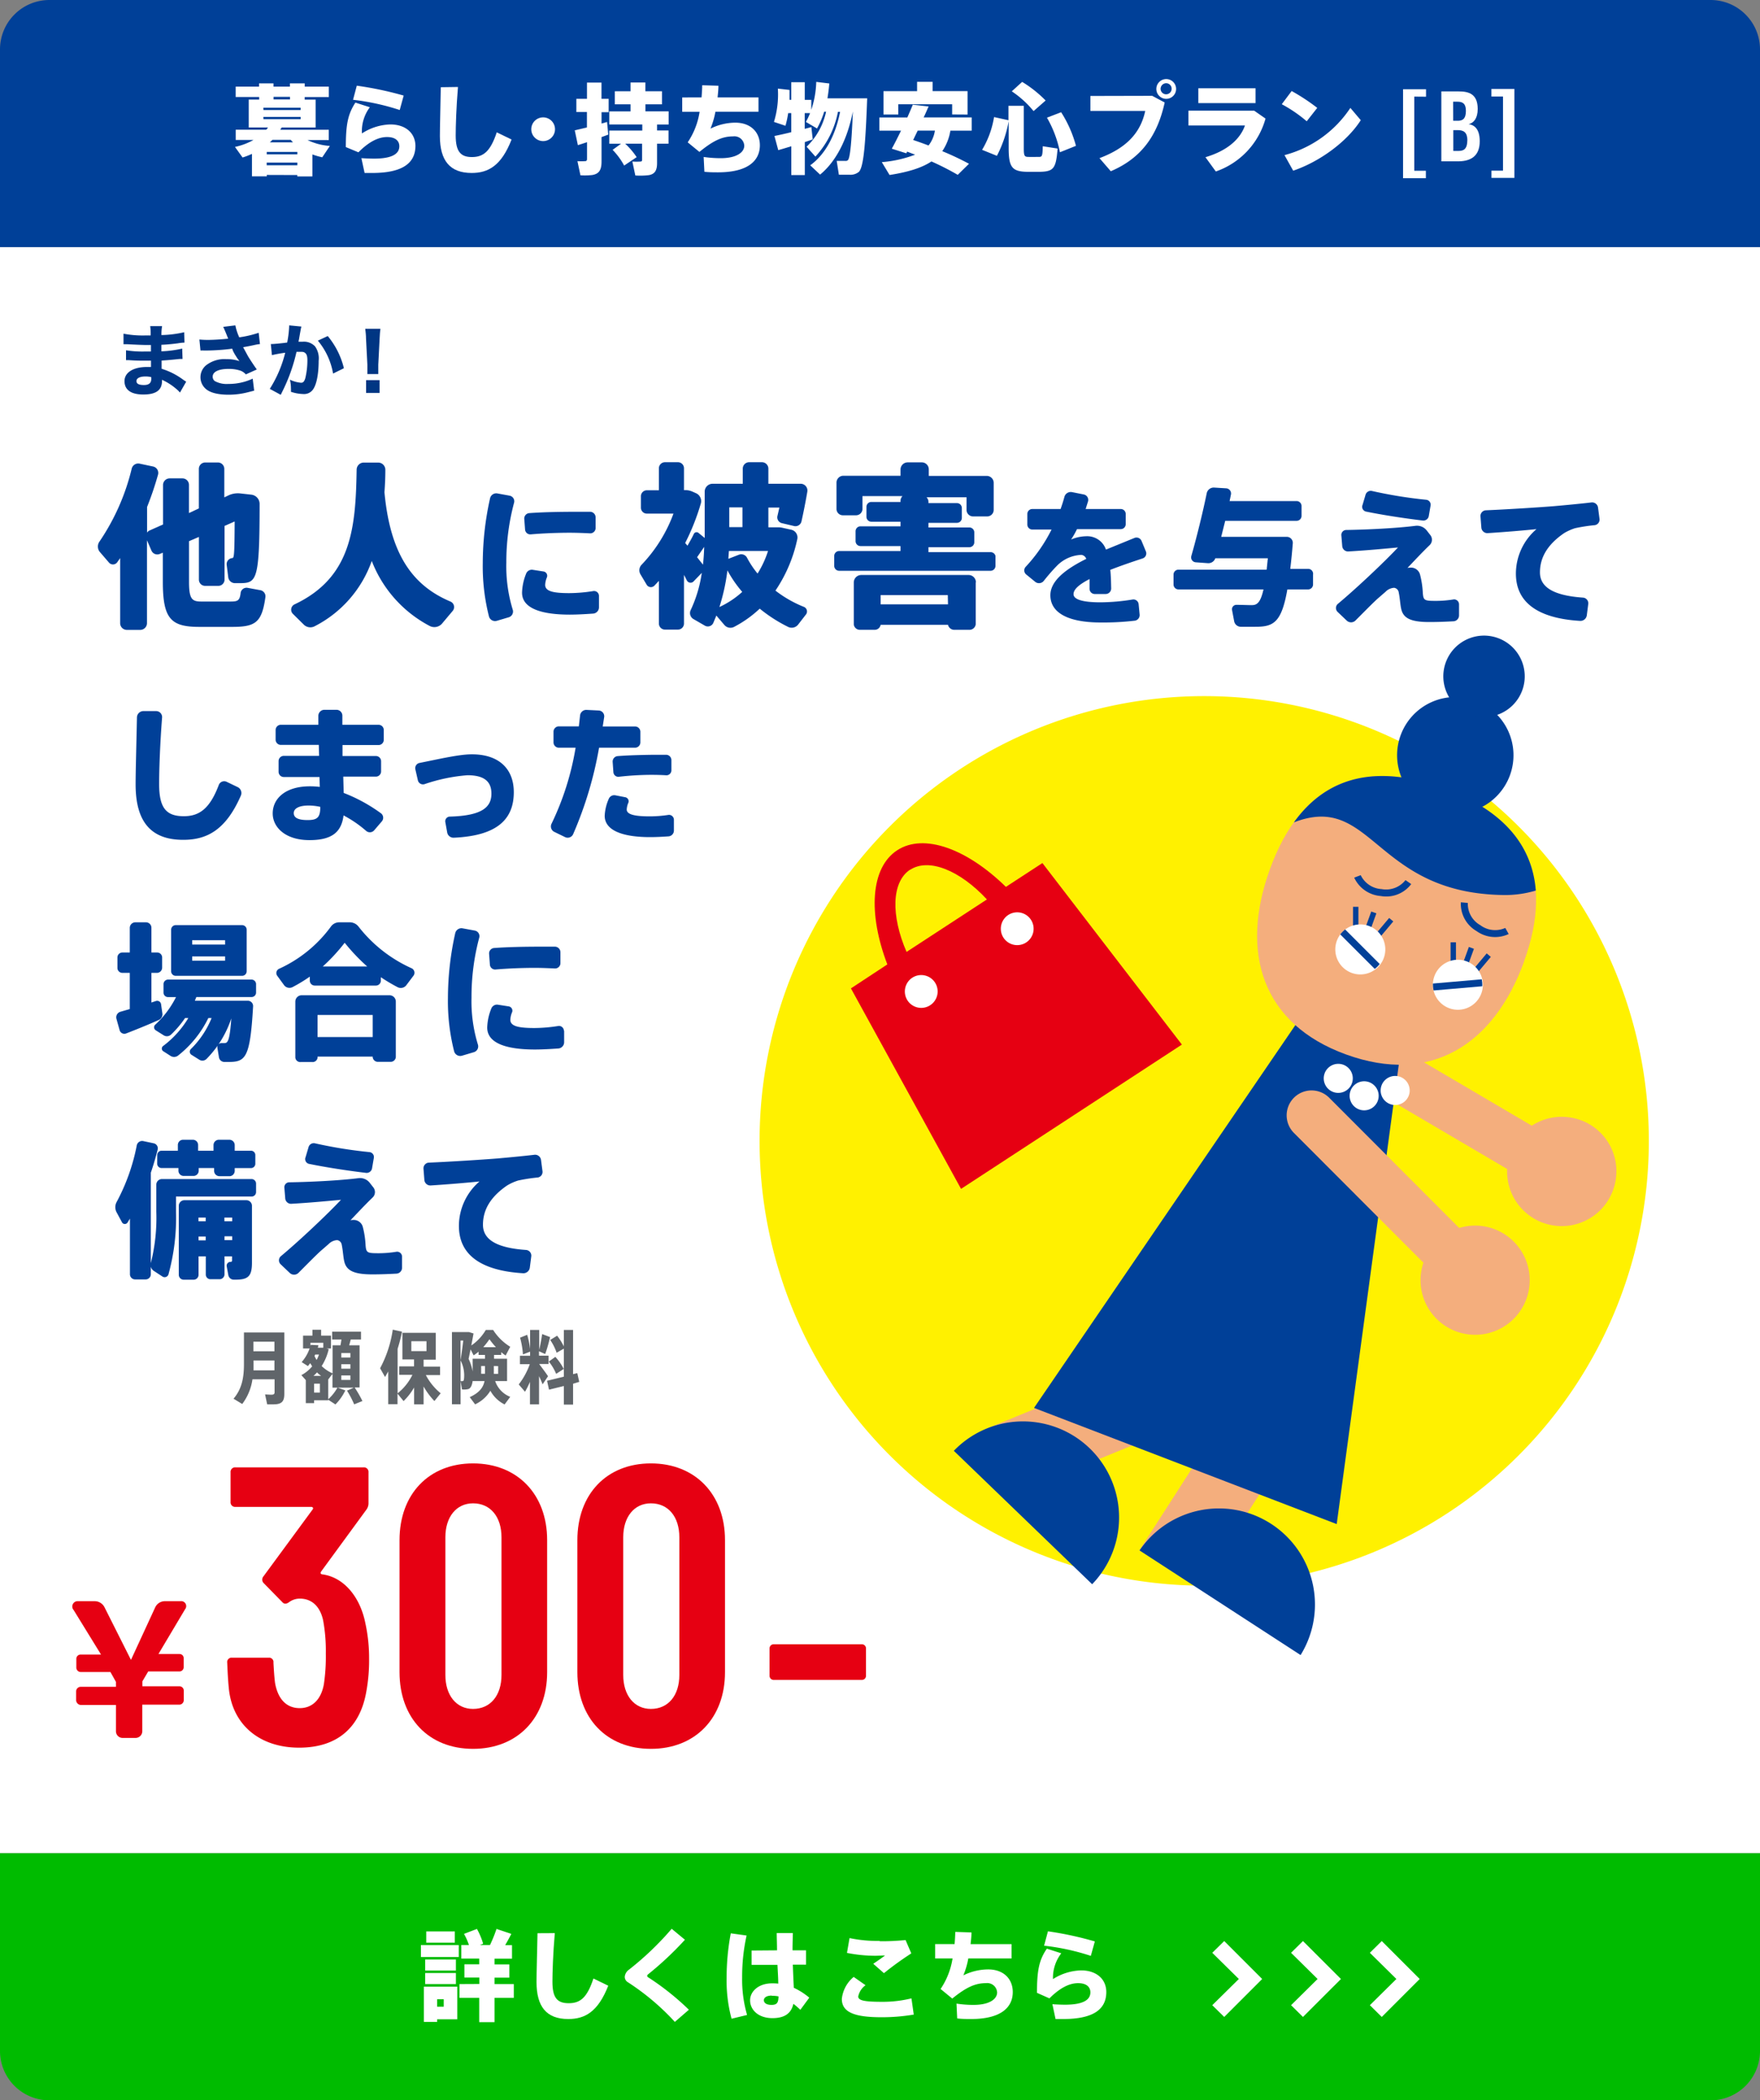 <svg id="レイヤー_1" data-name="レイヤー 1" xmlns="http://www.w3.org/2000/svg" xmlns:xlink="http://www.w3.org/1999/xlink" viewBox="0 0 356.25 425"><rect x="0" y="0" width="356.25" height="425" fill="#808080" stroke="none"/><defs><style>.cls-1{fill:none;}.cls-2{fill:#fff;}.cls-3{fill:#fff100;}.cls-4{fill:#e60012;}.cls-5{fill:#f4ae7d;}.cls-6{fill:#004098;}.cls-7{clip-path:url(#clip-path);}.cls-8{clip-path:url(#clip-path-2);}.cls-9{fill:#0b0;}.cls-10{isolation:isolate;}.cls-11{fill:#003683;}.cls-12{fill:#60656a;}</style><clipPath id="clip-path"><path id="SVGID" class="cls-1" d="M270.58,190.38a5,5,0,1,0,4.75-3.33,5.06,5.06,0,0,0-4.75,3.33"/></clipPath><clipPath id="clip-path-2"><path id="SVGID-2" data-name="SVGID" class="cls-1" d="M290.33,197.57a5,5,0,1,0,4.75-3.33,5.06,5.06,0,0,0-4.75,3.33"/></clipPath></defs><title>[B]1</title><rect class="cls-2" y="50" width="356.25" height="325"/><rect class="cls-2" x="131.25" y="117.5" width="225" height="225"/><path class="cls-3" d="M153.75,230.86a90,90,0,1,1,90,90,90,90,0,0,1-90-90"/><path class="cls-4" d="M211,174.64l-7.39,4.82c-7.84-7.67-16.58-10.94-22-7.41s-5.92,12.84-2,23.1L172.24,200l22.29,40.57,44.7-29.2ZM184.23,176c3.8-2.48,10.13.17,15.54,6L183.5,192.62c-3.17-7.31-3.07-14.17.73-16.65"/><path class="cls-2" d="M203.11,189.73a3.32,3.32,0,1,0,1-4.6,3.33,3.33,0,0,0-1,4.6"/><path class="cls-2" d="M183.68,202.42a3.32,3.32,0,1,0,1-4.59,3.33,3.33,0,0,0-1,4.59"/><rect class="cls-5" x="222.67" y="284.74" width="60.97" height="14.32" transform="translate(-129.26 347.16) rotate(-57.29)"/><path class="cls-6" d="M263.26,334.9a19.44,19.44,0,0,0-32.6-21.17Z"/><rect class="cls-5" x="199.81" y="277.13" width="60.97" height="14.32" transform="translate(-90.62 108.59) rotate(-22.29)"/><path class="cls-6" d="M221.07,320.57a19.43,19.43,0,1,0-28-27Z"/><rect class="cls-5" x="286.92" y="198.87" width="10.08" height="48.21" transform="translate(-48.21 361.69) rotate(-59.55)"/><path class="cls-5" d="M327,239a11.06,11.06,0,1,1-8.91-12.84A11,11,0,0,1,327,239"/><polygon class="cls-6" points="283.54 212.44 270.57 308.4 209.3 284.89 263.84 205.03 283.54 212.44"/><path class="cls-2" d="M279,222.35a2.94,2.94,0,1,1-2.27-3.49,2.95,2.95,0,0,1,2.27,3.49"/><path class="cls-2" d="M285.28,221.27a2.94,2.94,0,1,1-2.27-3.49,2.95,2.95,0,0,1,2.27,3.49"/><path class="cls-2" d="M273.76,218.82a2.94,2.94,0,1,1-2.27-3.49,2.94,2.94,0,0,1,2.27,3.49"/><path class="cls-5" d="M269.05,222.13a5,5,0,1,0-7.14,7.12l26.91,26.95a5,5,0,1,0,7.14-7.12Z"/><path class="cls-5" d="M303.22,269.08a11.05,11.05,0,1,0-14.67-5.41,11.06,11.06,0,0,0,14.67,5.41"/><path class="cls-5" d="M308.51,194.54c-6.18,17-19,25-36,18.85s-21.62-20.6-15.44-37.57,18.1-22.53,35.06-16.35,22.53,18.1,16.36,35.07"/><path class="cls-6" d="M305.64,156.86a11.78,11.78,0,1,1-7-15.09,11.78,11.78,0,0,1,7,15.09"/><path class="cls-6" d="M308.13,139.68a8.24,8.24,0,1,1-4.93-10.57,8.24,8.24,0,0,1,4.93,10.57"/><path class="cls-6" d="M304.54,181.11a21.35,21.35,0,0,0,6.33-.91c-.75-9.49-7-16.48-18.72-20.73-13.29-4.84-23.49-2.47-30.25,6.94,16-6.22,16.26,14.45,42.64,14.7"/><rect class="cls-6" x="273.79" y="187.07" width="6.38" height="1.1" transform="translate(6.16 384.02) rotate(-70.06)"/><rect class="cls-6" x="273.87" y="183.49" width="1.09" height="6.38"/><rect class="cls-6" x="276.36" y="188" width="6.38" height="1.09" transform="translate(-44.69 281.1) rotate(-49.93)"/><path class="cls-2" d="M280.1,193.85a5.06,5.06,0,1,1-3-6.48,5.06,5.06,0,0,1,3,6.48"/><rect class="cls-6" x="293.55" y="194.26" width="6.38" height="1.09" transform="translate(12.23 407.07) rotate(-70.01)"/><rect class="cls-6" x="293.62" y="190.68" width="1.09" height="6.38"/><rect class="cls-6" x="296.11" y="195.19" width="6.38" height="1.09" transform="translate(-42.96 299.42) rotate(-50.04)"/><path class="cls-2" d="M299.85,201a5.06,5.06,0,1,1-3-6.48,5.06,5.06,0,0,1,3,6.48"/><path class="cls-6" d="M279.49,181.31a6.32,6.32,0,0,0,6.16-2.42l-1.16-.8a5,5,0,0,1-4.83,1.82,5,5,0,0,1-4.23-2.82l-1.32.5a6.46,6.46,0,0,0,5.38,3.72"/><path class="cls-6" d="M305.38,189l-.69-1.23a5,5,0,0,1-5.05-.56,4.94,4.94,0,0,1-2.53-4.5l-1.41-.13a6.36,6.36,0,0,0,3.17,5.82,6.46,6.46,0,0,0,6.51.6"/><g class="cls-7"><rect class="cls-6" x="274.62" y="186.34" width="1.41" height="11.54" transform="translate(-55.2 250.96) rotate(-45)"/></g><g class="cls-8"><rect class="cls-6" x="289.31" y="198.6" width="11.54" height="1.41" transform="translate(-16.09 26.19) rotate(-4.95)"/></g><path class="cls-6" d="M10,0H346.25a10,10,0,0,1,10,10V50a0,0,0,0,1,0,0H0a0,0,0,0,1,0,0V10A10,10,0,0,1,10,0Z"/><path class="cls-9" d="M0,375H356.25a0,0,0,0,1,0,0v40a10,10,0,0,1-10,10H10A10,10,0,0,1,0,415V375A0,0,0,0,1,0,375Z"/><g id="詳しくはこちら"><g class="cls-10"><path class="cls-2" d="M92.86,393.59V396H85.2v-2.42ZM88.48,402h4.08v6.6H88.48v.54H85.8V402h2.68Zm3.8-5.5v2.24H86.06v-2.24Zm0,2.74v2.24H86.06v-2.24Zm-.22-8.42v2.28H86.28v-2.28Zm-2.24,15.24v-1.52H88.48v1.52Zm7.2-4.6v-1.3H94v-2.68H97v-1.16H93.38v-2.74h1.54a12.67,12.67,0,0,0-1-2.26l2.62-1a14.46,14.46,0,0,1,1.26,3l-.68.26h2.06a28.63,28.63,0,0,0,1.32-3.26l3,1c-.34.68-.78,1.48-1.24,2.28h1.38v2.74H100.1v1.16h3v2.68h-3v1.3H104v2.78H100.1v4.92H97v-4.92H93v-2.78Z"/><path class="cls-2" d="M112.3,391.17c-.36,4.18-.48,8-.48,9.82,0,3.24.94,4.36,3.3,4.36s3.72-1.14,5-5l3,1.46c-2.1,5.34-4.76,6.74-8.1,6.74-4.42,0-6.42-2.52-6.42-7.48,0-1.84.12-5.68.2-9.88Z"/><path class="cls-2" d="M138.64,392.51a66.47,66.47,0,0,1-7.46,7,.41.41,0,0,0-.18.3.34.34,0,0,0,.14.26,53.39,53.39,0,0,1,8.3,6.6l-2.84,2.46a49.12,49.12,0,0,0-9.56-8.06,1.25,1.25,0,0,1-.58-1.08,2,2,0,0,1,.84-1.42,60.29,60.29,0,0,0,8.66-8.28Z"/><path class="cls-2" d="M151.12,391.65a38.6,38.6,0,0,0-.9,8.5,25.79,25.79,0,0,0,1,7.58l-3.14.76a29.28,29.28,0,0,1-1-8.18,48.05,48.05,0,0,1,.84-9.1Zm6.16,3c0-1.3-.06-2.52-.06-3.5h3.26c0,.92-.06,2-.06,3.1v.4h2.73v2.9h-2.67c.06,1.74.14,3.42.2,4.68a13.82,13.82,0,0,1,3.13,2L162,406.69a15.33,15.33,0,0,0-1.41-1.22c-.41,1.86-1.68,2.9-4.24,2.9-2.9,0-4.52-1.72-4.52-3.6s1.8-3.44,4.42-3.44c.44,0,.86,0,1.28.06,0-1.1-.1-2.42-.16-3.8h-5.24v-2.9Zm-1.08,9.16c-1,0-1.58.38-1.58.94s.56.94,1.54.94c1.16,0,1.4-.5,1.42-1.72A6.21,6.21,0,0,0,156.2,403.85Z"/><path class="cls-2" d="M170.4,404.47a6.68,6.68,0,0,1,2.4-4.44l2.4,1.68a3.7,3.7,0,0,0-1.48,2.28c0,.86,1.46,1.08,4.94,1.08a24.38,24.38,0,0,0,5.83-.7l.47,3.28a38.66,38.66,0,0,1-6.5.54c-5.36,0-8.06-.94-8.06-3.7Zm7.68-11.66a48.89,48.89,0,0,0,5.22-.24l1.16,2.7a64.61,64.61,0,0,0-5.54,4l-2.16-1.9c.82-.54,1.74-1.2,2.4-1.68-.64,0-1.5.06-2,.06a29.6,29.6,0,0,1-5.72-.58l.52-3a27.86,27.86,0,0,0,6.08.58Z"/><path class="cls-2" d="M193.22,393.39c.08-.84.12-1.66.14-2.47l3.28.11c0,.82-.1,1.6-.18,2.36h8.29v2.9H196a16.57,16.57,0,0,1-1,3.42,11.48,11.48,0,0,1,5-1.2c3.23,0,5,2,5,4.58,0,3-2.24,5.46-8.45,5.46-.86,0-1.78,0-2.8-.12l-.14-3a22.72,22.72,0,0,0,3.44.26c3.24,0,4.78-1.18,4.78-2.52a2,2,0,0,0-2.26-1.88c-2.18,0-4,.84-6.82,3.12l-2.36-1.94a15.23,15.23,0,0,0,2.42-6.18h-3.52v-2.9Z"/><path class="cls-2" d="M213.14,400.47a11.1,11.1,0,0,1,5.7-1.76c3.12,0,5.09,1.78,5.09,4.38,0,3.46-2.56,5.46-8.73,5.46-.4,0-1,0-1.54,0l-.64-3c.8.06,1.9.1,2.54.1,3.74,0,5.15-1,5.15-2.5,0-1-.69-1.86-2.49-1.86s-3.72,1-5.8,3.08l-2.52-1.12c0-4.6.44-6.66,2-8.94l2.92.94A8.11,8.11,0,0,0,213.14,400.47Zm-1.8-6.76.78-2.91a68.82,68.82,0,0,1,9.49,2.05l-.81,2.92A47,47,0,0,0,211.34,393.71Z"/><path class="cls-2" d="M245.38,405.75l5.38-5.3-5.38-5.3,2.42-2.38,7.68,7.68-7.68,7.68Z"/><path class="cls-2" d="M261.33,405.75l5.37-5.3-5.37-5.3,2.41-2.38,7.69,7.68-7.69,7.68Z"/><path class="cls-2" d="M277.28,405.75l5.37-5.3-5.37-5.3,2.41-2.38,7.68,7.68-7.68,7.68Z"/></g></g><g id="ご迷惑安心プラン_U_" data-name="ご迷惑安心プラン U "><g class="cls-10"><path class="cls-2" d="M54,35.4v.28H51V31.14a15.53,15.53,0,0,1-1.9.73l-1.54-2.14a13.24,13.24,0,0,0,3.75-1.41h-3.6V26.25l6.18,0c.12-.13.24-.3.36-.46h-3.9l0-5.64h2.11v-.52H47.7v-2.1h4.74v-.66h2.92v.66h3.32v-.66h3v.66l4.88,0v2.11H61.67v.52h2.22v5.64l-6.88,0-.28.46,9.82,0v2.08h-4.3a12.33,12.33,0,0,0,4.52,1.19l-1.54,2.3a15.77,15.77,0,0,1-2-.58v4.45H60.18v-.28Zm-.67-13.13h7.52v-.48H53.31Zm0,1.85,7.53,0v-.46H53.31Zm6.86,7.12v-.5l-6.2,0v.5Zm0,2.2V32.9l-6.21,0v.54Zm-.89-4.64a4.14,4.14,0,0,1-.44-.5H55.14a6.14,6.14,0,0,1-.52.5Zm-.6-8.68V19.6H55.37v.52Z"/><path class="cls-2" d="M73.26,27A11.11,11.11,0,0,1,79,25.18c3.12,0,5.08,1.77,5.09,4.37C84.06,33,81.5,35,75.34,35c-.4,0-1,0-1.54,0l-.65-3c.8.06,1.9.1,2.54.1,3.74,0,5.14-1,5.14-2.51,0-1-.69-1.86-2.49-1.86s-3.72,1-5.79,3.09L70,29.76c0-4.6.42-6.66,1.94-9l2.92.94A8.09,8.09,0,0,0,73.26,27Zm-1.81-6.76.77-2.9a69,69,0,0,1,9.49,2l-.8,2.92A47.86,47.86,0,0,0,71.45,20.19Z"/><path class="cls-2" d="M92.7,17.6c-.35,4.19-.46,8-.46,9.83,0,3.24,1,4.36,3.31,4.35s3.72-1.15,5-5l3,1.45C101.48,33.55,98.82,35,95.48,35c-4.42,0-6.43-2.5-6.44-7.46,0-1.84.11-5.69.18-9.89Z"/><path class="cls-2" d="M109.92,28.55a2.4,2.4,0,1,1,2.42-2.41,2.4,2.4,0,0,1-2.42,2.41Z"/><path class="cls-2" d="M118.8,25.79V22.67h-2.14V20h2.15V16.71h2.94V20h1.45v2.7h-1.44V25l1.12-.32.24,2.56-1.36.5v4.94c0,1.62-.43,2.48-1.85,2.73a13.34,13.34,0,0,1-2.42.06l-.61-2.86a10.69,10.69,0,0,0,1.54,0c.3,0,.4-.16.4-.46V28.77c-.69.24-1.34.44-1.85.6l-.63-3Zm6.91,3.3h-2.38V26.42l6.68,0V25.18l-6.68,0V22.54h4.3V21.11h-3.18V18.47h3.18V16.69h3v1.78H134v2.64h-3.36v1.42h4.7v2.66H133V26.4h2.32v2.68H133V33c0,1.44-.42,2.22-1.66,2.44a14.87,14.87,0,0,1-2.74.07l-.6-2.82a12.17,12.17,0,0,0,1.64,0c.26,0,.33-.15.33-.37V29.08h-3.42a15,15,0,0,1,2.32,2.72l-2.53,1.7A14.36,14.36,0,0,0,124,30.32Z"/><path class="cls-2" d="M142,19.71c.08-.84.12-1.66.14-2.46l3.28.1c0,.82-.1,1.6-.17,2.36l8.28,0v2.9l-8.72,0a16.64,16.64,0,0,1-1,3.42,11.5,11.5,0,0,1,5-1.21c3.22,0,5,2,5,4.57,0,3-2.23,5.47-8.43,5.48-.86,0-1.78,0-2.8-.11l-.15-3a23.94,23.94,0,0,0,3.44.25c3.24,0,4.78-1.19,4.78-2.53a2,2,0,0,0-2.27-1.88c-2.18,0-4,.85-6.81,3.14l-2.37-1.94a15.08,15.08,0,0,0,2.41-6.18h-3.52v-2.9Z"/><path class="cls-2" d="M162.91,28.75v6.68h-2.74V29.6c-1,.3-1.9.58-2.64.78l-.77-2.86c.86-.18,2.1-.44,3.4-.77V22.89h-.62a20.19,20.19,0,0,1-.55,2.56l-2.33-.78a18.94,18.94,0,0,0,.79-6.74l2.36.27c0,.68,0,1.34,0,2h.35V16.63h2.74v3.58h1.32v2a19.35,19.35,0,0,0,1-5.64l2.64.32c-.08,1.06-.22,2.06-.37,3l5.18,0h2.86c-.32,8.66-.67,14-1.71,14.91a2.7,2.7,0,0,1-1.84.56c-.48,0-1.54,0-2.18,0l-.44-2.8c.54,0,1.4,0,1.76,0a.64.64,0,0,0,.51-.16c.44-.4.76-3.72,1-9.84h0c-1.12,5.7-3.43,10.15-6.63,12.77L164,33.45c2.93-2.11,5.06-5.84,6.05-10.82h-.44a18.43,18.43,0,0,1-4.56,9.06l-1.78-2a13.85,13.85,0,0,0,3.94-7.09h-.38A18.43,18.43,0,0,1,165.38,26l-2.26-1.33a13.14,13.14,0,0,0,.85-1.78h-1.08v3.18c.48-.12.94-.24,1.34-.36l.28,2.5Z"/><path class="cls-2" d="M190.73,30.59a58.14,58.14,0,0,1,5.41,2.55l-2.28,2.24a54.54,54.54,0,0,0-5.32-2.71c-1.88,1.25-4.58,2.13-8.48,2.74l-1.57-2.6a24.39,24.39,0,0,0,6.74-1.51c-.52-.2-1.06-.4-1.6-.62l-.18.34-2.94-.93c.53-.94,1.19-2.26,1.87-3.65H178V23.77h5.66c.4-.92.8-1.82,1.1-2.58l3.2.35c-.3.68-.62,1.44-1,2.22l9.73,0v2.68h-4.32A10.26,10.26,0,0,1,190.73,30.59Zm2-7.43V21.1l-10.9,0v2.07h-3V18.45h6.8V16.56h3.14v1.88l7.08,0v4.74Zm-3.47,3.27h-3.5c-.32.64-.62,1.28-.92,1.9,1.09.36,2.11.73,3.11,1.11A6.48,6.48,0,0,0,189.24,26.43Z"/><path class="cls-2" d="M204.13,24.33V21.41h3.1l0,8.64c0,1.5.16,1.68.88,1.7s1.54,0,2.18,0,.74-.16.78-2.16l3,.47c-.31,4.11-.85,4.61-3.51,4.71-.82,0-1.88,0-2.66,0-3-.07-3.72-.89-3.73-4.73l0-5.51a24.71,24.71,0,0,1-2.38,7l-3-1.21a18.72,18.72,0,0,0,2.42-6.63Zm2.77-7.76a24.2,24.2,0,0,1,4.75,3.77l-2.44,2.14a20.31,20.31,0,0,0-4.41-4Zm7.89,6.14a24.21,24.21,0,0,1,3,6.8l-3.24,1.3a22.88,22.88,0,0,0-2.63-7Z"/><path class="cls-2" d="M233.22,19.39l2.53,1.35c-1.49,6.81-4.82,11.32-10.91,13.91L222.55,32c5.62-2.1,8.35-5.27,9.26-9.55l-11.1,0V19.42ZM238.06,18a2,2,0,0,1-2,2,2,2,0,1,1,2-2Zm-3.14,0A1.12,1.12,0,1,0,236,16.84,1.15,1.15,0,0,0,234.92,18Z"/><path class="cls-2" d="M253.87,22.4,256.16,24a15.8,15.8,0,0,1-10.06,10.7L244,31.81c4.3-1.27,7-3.56,8-6.42l-11.44,0v-3Zm.27-4.54v3l-11.58,0v-3Z"/><path class="cls-2" d="M266.63,21.83l-2.13,2.71a28.21,28.21,0,0,0-5.05-3.45l2-2.67A40.3,40.3,0,0,1,266.63,21.83Zm6.7,0,2.11,2.49c-2.83,4.43-8.42,8.44-13.68,10.22L260,31.39A23,23,0,0,0,273.33,21.84Z"/><path class="cls-2" d="M286.27,19.55l0,15h2.35v1.51H284l0-18h4.65v1.51Z"/><path class="cls-2" d="M299.52,28.59c0,3.07-1.9,4-4.18,4.05h-3.59l0-14.14h3.53c2,0,3.82.48,3.83,3.54,0,1.93-.83,2.85-1.83,3.08C298.27,25.27,299.52,25.91,299.52,28.59Zm-5.37-4.16h1.13c.76-.06,1.44-.35,1.44-2,0-1.46-.64-1.86-1.73-1.85h-.85Zm2.87,4c0-1.64-.73-2.11-2-2.1h-.85v4.21h1.1C296.16,30.53,297,30.26,297,28.42Z"/><path class="cls-2" d="M306.54,18l0,18h-4.65V34.53h2.34l0-15h-2.35V18Z"/></g></g><path class="cls-6" d="M53.72,120.85c-.72,5.11-2,6-6.69,6H40.3c-5.76,0-7.34-1.7-7.34-9.15v-5.86l-.62.25a1.29,1.29,0,0,1-1.69-.69l-.9-2.08v16.77a1.37,1.37,0,0,1-1.37,1.37h-2.7a1.36,1.36,0,0,1-1.36-1.37V112.93l-.58.83a1.06,1.06,0,0,1-1.69.07l-1.8-2.09a1.73,1.73,0,0,1-.11-2.16,44.93,44.93,0,0,0,6.52-14.75,1.36,1.36,0,0,1,1.65-1L31,94.4A1.33,1.33,0,0,1,32,96a64.71,64.71,0,0,1-2.23,6.59v5.19a1.18,1.18,0,0,1,.58-.47L33,106.13v-8a1.35,1.35,0,0,1,1.33-1.33h2.62a1.32,1.32,0,0,1,1.3,1.33v5.69l2-.94v-8a1.3,1.3,0,0,1,1.3-1.3h2.55a1.3,1.3,0,0,1,1.3,1.3v5.76l1-.47a4.53,4.53,0,0,1,2.19-.33l2.31.26a1.89,1.89,0,0,1,1.65,1.87C52.54,117.5,52,118,48.5,118h-.93a1.37,1.37,0,0,1-1.37-1.19l-.32-2.56A1.23,1.23,0,0,1,47,112.93c.39,0,.46-.54.5-7.41l-2.05.9v10.87a1.26,1.26,0,0,1-1.3,1.26H41.56a1.26,1.26,0,0,1-1.3-1.26v-8.64l-2,.86v8.21c0,3.46.58,4,2.45,4h6c1.4,0,1.83-.18,2-1.77a1.21,1.21,0,0,1,1.41-1l2.55.47A1.26,1.26,0,0,1,53.72,120.85Z"/><path class="cls-6" d="M91.63,123.62l-2.12,2.52a2.05,2.05,0,0,1-2.56.51,25.05,25.05,0,0,1-11.7-13.14A23.68,23.68,0,0,1,63.7,126.72a1.88,1.88,0,0,1-2.2-.32l-2.23-2.2a1.19,1.19,0,0,1,.36-1.91C71.12,116.86,72,106.92,72.19,95a1.45,1.45,0,0,1,1.48-1.4l2.88,0A1.46,1.46,0,0,1,78,95.08c0,1.55-.07,3.06-.18,4.53,1.12,12,5.29,18.72,13.35,22.11A1.21,1.21,0,0,1,91.63,123.62Z"/><path class="cls-6" d="M104.05,101.75a46.34,46.34,0,0,0-1.56,12.09,29.91,29.91,0,0,0,1.29,9.51,1.22,1.22,0,0,1-.81,1.56l-2.43.72a1.28,1.28,0,0,1-1.56-.87,41.22,41.22,0,0,1-1.26-10.86,60.57,60.57,0,0,1,1.47-13.05,1.29,1.29,0,0,1,1.5-1l2.46.45A1.15,1.15,0,0,1,104.05,101.75Zm17.19,18.81v2.34a1.27,1.27,0,0,1-1.17,1.26c-1.65.12-3.36.21-4.74.21-5.46,0-9.66-1.14-9.66-4.44a11,11,0,0,1,.81-3.81,1.24,1.24,0,0,1,1.41-.81l2.13.33a.88.88,0,0,1,.69,1.17,4.41,4.41,0,0,0-.36,1.53c0,1.26,1.47,1.68,4.89,1.68a31.62,31.62,0,0,0,4.86-.42A1,1,0,0,1,121.24,120.56ZM106.12,105a1.1,1.1,0,0,1,1-1.17c2.85-.21,6.27-.27,9.36-.27,1,0,2.07,0,3,0a1.13,1.13,0,0,1,1.08,1.14l0,2.22a1.08,1.08,0,0,1-1.14,1c-1.26-.06-2.67-.12-4.11-.12-2.55,0-5.43.12-7.89.33a1.06,1.06,0,0,1-1.14-1Z"/><path class="cls-6" d="M163.16,124.31l-1.62,2.09a1.65,1.65,0,0,1-2,.46,30,30,0,0,1-5.76-3.7,23,23,0,0,1-5.15,3.67,1.61,1.61,0,0,1-2-.36L145,124.56l-.61,1.47a1.21,1.21,0,0,1-1.7.58l-2.3-1.33a1.4,1.4,0,0,1-.58-1.84,26.46,26.46,0,0,0,2.24-7.52l-1.66,1.73a.84.84,0,0,1-1.37-.22l-.57-1.11v9.82a1.23,1.23,0,0,1-1.26,1.26h-2.56a1.23,1.23,0,0,1-1.26-1.26v-8.6l-.94,1a1,1,0,0,1-1.51-.18l-1.29-2.16a1.62,1.62,0,0,1,.25-1.94,29.79,29.79,0,0,0,6.44-10.33h-5.4a1.2,1.2,0,0,1-1.19-1.19v-2.34a1.2,1.2,0,0,1,1.19-1.19h2.45V94.79a1.23,1.23,0,0,1,1.26-1.26h2.56a1.23,1.23,0,0,1,1.26,1.26v4.39h.21a3.43,3.43,0,0,1,1.48.29l.72.32a1.76,1.76,0,0,1,1,2.09,46.34,46.34,0,0,1-3.17,8l.47.54c.47-.83.93-1.62,1.26-2.34a.62.62,0,0,1,1-.22l1.22,1V99.47a1.6,1.6,0,0,1,1.59-1.58h6.12V94.83a1.29,1.29,0,0,1,1.29-1.3h2.6a1.3,1.3,0,0,1,1.29,1.3v3.06h5.47l1.12,0a1.37,1.37,0,0,1,1.29,1.62c-.32,1.91-.75,4.07-1.18,6a1.25,1.25,0,0,1-1.52.93l-2.41-.57a1.21,1.21,0,0,1-.93-1.48l.39-1.69h-2.23v4h2a4,4,0,0,1,.9.11l1.77.39a1.6,1.6,0,0,1,1.18,1.91,29.38,29.38,0,0,1-4.42,10.4,23.84,23.84,0,0,0,5.83,3.32A1,1,0,0,1,163.16,124.31Zm-20.62-13.65-1.44,2.09,1.19,1.51C142.43,113.08,142.5,111.89,142.54,110.66Zm7.7,9.11a24.62,24.62,0,0,1-3-4.35,40.64,40.64,0,0,1-1.62,7.41A18.15,18.15,0,0,0,150.24,119.77Zm5.22-8.28h-7.92l-.11,1.59,2.13-.83a1.31,1.31,0,0,1,1.65.61,19.15,19.15,0,0,0,2.13,3.2A19.78,19.78,0,0,0,155.46,111.49Zm-7.85-4.82h2.67v-4h-2.67Z"/><path class="cls-6" d="M201.5,112.5v2a1,1,0,0,1-1,1H169.86a1,1,0,0,1-1-1v-2a1,1,0,0,1,1-1h12.42v-1h-8.1a1,1,0,0,1-1-1v-2a1,1,0,0,1,1-1h8.1v-.93h-5.9a1,1,0,0,1-1-1v-2a1,1,0,0,1,1-1h5.9v-.18a1.33,1.33,0,0,1,.4-1h-8.1v2.59a1.31,1.31,0,0,1-1.33,1.29h-2.63a1.29,1.29,0,0,1-1.3-1.29V97.67a1.39,1.39,0,0,1,1.41-1.4h11.55V95a1.45,1.45,0,0,1,1.44-1.44h2.85A1.41,1.41,0,0,1,188,95v1.3h11.7a1.41,1.41,0,0,1,1.44,1.4v5.47a1.33,1.33,0,0,1-1.37,1.33H197a1.33,1.33,0,0,1-1.36-1.33v-2.55h-8.1a1.32,1.32,0,0,1,.39,1v.18h5.76a1,1,0,0,1,1,1v2a1,1,0,0,1-1,1h-5.76v.93h8.28a1,1,0,0,1,1,1v2a1,1,0,0,1-1,1h-8.28v1H200.5A1,1,0,0,1,201.5,112.5Zm-4,5.36v8.46a1.28,1.28,0,0,1-1.4,1.12H193.3a1.31,1.31,0,0,1-1.41-1H178.25a1.22,1.22,0,0,1-1.33,1h-2.74a1.24,1.24,0,0,1-1.36-1.08v-8.5a1.52,1.52,0,0,1,1.51-1.51h21.74A1.49,1.49,0,0,1,197.54,117.86Zm-5.65,2.56H178.25v1.87h13.64Z"/><path class="cls-6" d="M231.28,113c-2,.66-4.32,1.44-6.54,2.31.12,1.11.15,2.37.18,3.78a1.13,1.13,0,0,1-1.11,1.11h-2.22a1.06,1.06,0,0,1-1.05-1.11v-.63c0-.48,0-.9,0-1.29-1.92,1-3.24,2-3.24,3.06s1.8,1.65,5.46,1.65a42.18,42.18,0,0,0,6.51-.57,1.06,1.06,0,0,1,1.2.9l.21,2.16a1.15,1.15,0,0,1-1,1.23,54.86,54.86,0,0,1-6.9.36c-6.33,0-10.17-1.83-10.17-5.52,0-3,3.33-5.4,7.26-7.35a1.17,1.17,0,0,0-1-.81,7.33,7.33,0,0,0-5,2.28c-.54.54-1.65,1.77-2.61,3a1.23,1.23,0,0,1-1.71.18l-1.8-1.47a1.06,1.06,0,0,1-.12-1.59,31.91,31.91,0,0,0,5.22-7.53h-3.9a1,1,0,0,1-1-1V104a1,1,0,0,1,1-1h5.73c.3-.84.57-1.68.78-2.49a1.34,1.34,0,0,1,1.53-.93l2.4.48a1.12,1.12,0,0,1,.84,1.41l-.48,1.53h7.11a1,1,0,0,1,1,1v2.07a1,1,0,0,1-1,1H218a16.33,16.33,0,0,1-1.2,2.1,8.24,8.24,0,0,1,3.06-.66,4,4,0,0,1,4,2.7l5.73-2.34a1.11,1.11,0,0,1,1.47.57l.87,2.1A1.07,1.07,0,0,1,231.28,113Z"/><path class="cls-6" d="M265.78,116.27v2a1,1,0,0,1-1,1h-4.2c-1.2,6.87-2.91,7.56-6.54,7.56h-2.88a1.38,1.38,0,0,1-1.35-1.14l-.42-2.22a.89.89,0,0,1,.9-1.08c1.11,0,2.31.06,3,.06,1,0,1.8-.24,2.46-3.18H238.54a1,1,0,0,1-1-1v-2a1,1,0,0,1,1-1h17.85l.24-2.31H246a1.49,1.49,0,0,1-1.53,1l-2.46-.18a1,1,0,0,1-.87-1.26c1-3.48,2.31-8.73,3.12-12.72a1.45,1.45,0,0,1,1.47-1.14l2.43.15a1.05,1.05,0,0,1,1,1.26l-.27,1.32h13.56a1,1,0,0,1,1,1v2a1,1,0,0,1-1,1H248l-.81,3.24h13.26a1.22,1.22,0,0,1,1.23,1.32c-.15,1.92-.33,3.63-.51,5.16h3.63A1,1,0,0,1,265.78,116.27Z"/><path class="cls-6" d="M295.33,122.27v2.28a1.19,1.19,0,0,1-1.14,1.17c-1.68.09-3.24.15-4.89.15-3.69,0-5.25-.75-5.67-2.64-.21-.9-.27-2.25-.51-3.36a1.09,1.09,0,0,0-.93-.93,2.65,2.65,0,0,0-1.74.81l-1.59,1.38c-1,.9-3,2.94-4.5,4.44a1.27,1.27,0,0,1-1.77,0l-1.83-1.74a1.1,1.1,0,0,1,.06-1.65c4.05-3.39,9.6-8.67,12.15-11.4-2.55.24-6.36.6-10.08.81a1.18,1.18,0,0,1-1.2-1.05l-.18-2.19a1,1,0,0,1,1-1.11c4.14-.06,10.26-.36,14-.84a2.5,2.5,0,0,1,2.25.9l.78,1a1.52,1.52,0,0,1-.15,2c-1.53,1.47-3.09,3.15-4.5,4.62a3.31,3.31,0,0,1,.54-.06,1.9,1.9,0,0,1,2,1.38A18.28,18.28,0,0,1,288,120c.12,1.53.36,1.59,2.73,1.59a22.81,22.81,0,0,0,3.54-.3A1,1,0,0,1,295.33,122.27Zm-19.56-20,.63-2.13a1.1,1.1,0,0,1,1.35-.78,91,91,0,0,0,10.95,1.77,1,1,0,0,1,.87,1.17l-.36,2.1a1.11,1.11,0,0,1-1.23.93c-4-.48-8.19-1.14-11.43-1.8A1,1,0,0,1,275.77,102.23Z"/><path class="cls-6" d="M322.66,106.28a35,35,0,0,0-3.84.6,10.45,10.45,0,0,0-2.22,1c-3.33,2.28-4.89,4.89-4.89,7.95,0,2.7,2.22,4.65,8.73,5.1a1.15,1.15,0,0,1,1.05,1.26l-.3,2.34a1.31,1.31,0,0,1-1.35,1.11c-8.4-.51-13-3.63-13-9.57a11.89,11.89,0,0,1,4.17-9c-2.58.27-6.57.6-9.9.81a1.22,1.22,0,0,1-1.26-1.08l-.18-2.31a1.15,1.15,0,0,1,1.08-1.23c4.29-.18,10.83-.6,13.83-.84,2.37-.21,5.25-.48,7.53-.75a1.21,1.21,0,0,1,1.35,1l.3,2.28A1.14,1.14,0,0,1,322.66,106.28Z"/><path class="cls-6" d="M48.75,161c-3.06,7-6.9,8.94-11.67,8.94-6.63,0-9.63-3.78-9.63-11.22,0-2.58.15-7.74.27-13.53A1.31,1.31,0,0,1,29,143.89h2.61a1.21,1.21,0,0,1,1.2,1.29c-.45,5.76-.6,10.92-.6,13.44,0,4.86,1.41,6.54,5,6.54,3.09,0,5.25-1.47,7.08-6.33a1.16,1.16,0,0,1,1.59-.63l2.25,1.08A1.33,1.33,0,0,1,48.75,161Z"/><path class="cls-6" d="M76.68,150.76H69.33c0,.75,0,1.47,0,2.22h6.81a1.06,1.06,0,0,1,1,1.05v2.07a1.06,1.06,0,0,1-1,1.05H69.48l.09,3.3a32.67,32.67,0,0,1,7.53,4.11,1.13,1.13,0,0,1,.21,1.62L75.75,168a1.15,1.15,0,0,1-1.65.12A23.6,23.6,0,0,0,69.54,165c-.42,3.3-2.25,5-6.9,5-4.89,0-7.44-2.61-7.44-5.4,0-3,2.55-5.49,7.53-5.49a15.82,15.82,0,0,1,2,.12l-.06-2H57.39a1.06,1.06,0,0,1-1-1.05V154a1.06,1.06,0,0,1,1-1.05h7.2l-.06-2.22H56.79a1.06,1.06,0,0,1-1-1v-2.07a1.06,1.06,0,0,1,1-1h7.65c0-.63,0-1.23,0-1.8a1.22,1.22,0,0,1,1.23-1.23H68.1a1.19,1.19,0,0,1,1.2,1.23v1.8h7.38a1.06,1.06,0,0,1,1,1v2.07A1.06,1.06,0,0,1,76.68,150.76ZM64.83,163.27a10.84,10.84,0,0,0-2.37-.27c-2,0-3,.63-3,1.53s.81,1.41,2.79,1.41S64.83,165.43,64.83,163.27Z"/><path class="cls-6" d="M104,160.3c0,5.31-3.15,8.82-12.15,9.21a1.29,1.29,0,0,1-1.32-1l-.39-2.16a.94.94,0,0,1,.9-1.11c6.57-.18,8.43-1.92,8.43-4.65,0-2.49-1.5-3.72-4.86-3.72a35.08,35.08,0,0,0-8.67,1.8,1.06,1.06,0,0,1-1.35-.75l-.51-2.22a1.08,1.08,0,0,1,.84-1.32c3.93-.78,8-1.74,10.5-1.74C100.83,152.59,104,155.44,104,160.3Z"/><path class="cls-6" d="M128.52,151.3h-7.26A76.69,76.69,0,0,1,116,168.82a1.21,1.21,0,0,1-1.62.57l-2.22-1.08a1.23,1.23,0,0,1-.51-1.65,56.4,56.4,0,0,0,4.86-15.36h-3.39a1.08,1.08,0,0,1-1.08-1.08v-2.16a1.08,1.08,0,0,1,1.08-1.08h4.05l.24-2.16a1.26,1.26,0,0,1,1.32-1.17l2.46.12a1.17,1.17,0,0,1,1.11,1.29L122,147h6.54a1.08,1.08,0,0,1,1.08,1.08v2.16A1.08,1.08,0,0,1,128.52,151.3Zm7.89,14.55v2.22a1.18,1.18,0,0,1-1.11,1.17c-1.29.09-2.55.15-3.75.15-5.25,0-9.15-1.23-9.15-4.32a9.43,9.43,0,0,1,.81-3.39,1.2,1.2,0,0,1,1.35-.75l2,.39a.83.83,0,0,1,.63,1.11,3.81,3.81,0,0,0-.33,1.38c0,1.11,2,1.38,4.65,1.38a25.32,25.32,0,0,0,3.84-.3A1,1,0,0,1,136.41,165.85ZM125,153c2.19-.18,5-.24,7.2-.27,1,0,1.89,0,2.7,0a1.08,1.08,0,0,1,1,1.08v2.07a1,1,0,0,1-1,1c-.93-.06-2-.09-3.09-.09a59.33,59.33,0,0,0-6.54.39,1,1,0,0,1-1.11-.93l-.15-2.1A1.11,1.11,0,0,1,125,153Z"/><path class="cls-6" d="M32.12,206.4c-2,.9-4.59,1.95-6.54,2.7a1,1,0,0,1-1.38-.69l-.63-2.25a1.17,1.17,0,0,1,.84-1.44l1.86-.54v-7.32h-1.5a1,1,0,0,1-1-1.05v-2.07a1,1,0,0,1,1-1h1.5v-5a1.13,1.13,0,0,1,1.11-1.11h2.19a1.1,1.1,0,0,1,1.08,1.11v5h1.17a1,1,0,0,1,1,1v2.07a1.06,1.06,0,0,1-1,1.05H30.65v6l.9-.3a.8.8,0,0,1,1.05.63l.27,1.89A1.25,1.25,0,0,1,32.12,206.4Zm19.71-7.29v1.77a.9.9,0,0,1-.9.87H39.74l-.3.75H50.15a1.07,1.07,0,0,1,1.08,1.14c-.6,10.44-1.5,11.25-5,11.25h-.81a1.13,1.13,0,0,1-1.11-1L44,212a.83.83,0,0,1,.84-.93h.57c.63,0,1.08-.24,1.41-5a21.1,21.1,0,0,1-5,8.19,1.18,1.18,0,0,1-1.47.18l-1.59-1a.75.75,0,0,1-.12-1.17A18.54,18.54,0,0,0,42.83,206h-.66a21.74,21.74,0,0,1-6.12,7.59,1.31,1.31,0,0,1-1.5.09l-1.56-1a.65.65,0,0,1,0-1A19.76,19.76,0,0,0,38.12,206h-.66a20.57,20.57,0,0,1-2.85,3.36,1.22,1.22,0,0,1-1.5.12l-1.59-1a.72.72,0,0,1-.09-1.14,19.51,19.51,0,0,0,4.2-5.58H34a.9.9,0,0,1-.9-.87v-1.77a.92.92,0,0,1,.9-.9H50.93A.92.92,0,0,1,51.83,199.11Zm-17.19-2.58v-8.4a.93.93,0,0,1,.93-.93H49a.93.93,0,0,1,.93.93v8.4a.93.93,0,0,1-.93.93H35.57A.93.93,0,0,1,34.64,196.53Zm4.26-5.4h6.66v-.87H38.9Zm0,3.27h6.66v-.87H38.9Z"/><path class="cls-6" d="M83.72,197.4l-1.47,1.95a1.4,1.4,0,0,1-1.8.39,35.48,35.48,0,0,1-3.36-2v.69a1,1,0,0,1-1,1H63.71a1,1,0,0,1-1-1v-.81a30.4,30.4,0,0,1-3.51,2.13,1.36,1.36,0,0,1-1.71-.42l-1.38-1.89a.94.94,0,0,1,.39-1.41A26.7,26.7,0,0,0,67,187.47a2.06,2.06,0,0,1,1.68-.84h2.16a2.25,2.25,0,0,1,1.71.84,28.32,28.32,0,0,0,10.77,8.46A1,1,0,0,1,83.72,197.4Zm-3.6,5.28v11.25a1.06,1.06,0,0,1-1.17.93H76.61a1.06,1.06,0,0,1-1.17-.93v-.12H64.28V214a1,1,0,0,1-1.11.9H60.92a1,1,0,0,1-1.14-.9V202.68a1.28,1.28,0,0,1,1.29-1.29H78.83A1.28,1.28,0,0,1,80.12,202.68Zm-4.68,2.7H64.28v4.47H75.44Zm-1.11-9.81a39.28,39.28,0,0,1-4.56-4.8,36.67,36.67,0,0,1-4.44,4.8Z"/><path class="cls-6" d="M97,189.75a46.34,46.34,0,0,0-1.56,12.09,29.91,29.91,0,0,0,1.29,9.51,1.22,1.22,0,0,1-.81,1.56l-2.43.72a1.28,1.28,0,0,1-1.56-.87,41.22,41.22,0,0,1-1.26-10.86,60.57,60.57,0,0,1,1.47-13.05,1.29,1.29,0,0,1,1.5-1l2.46.45A1.15,1.15,0,0,1,97,189.75Zm17.19,18.81v2.34a1.27,1.27,0,0,1-1.17,1.26c-1.65.12-3.36.21-4.74.21-5.46,0-9.66-1.14-9.66-4.44a11,11,0,0,1,.81-3.81,1.24,1.24,0,0,1,1.41-.81l2.13.33a.88.88,0,0,1,.69,1.17,4.41,4.41,0,0,0-.36,1.53c0,1.26,1.47,1.68,4.89,1.68a31.62,31.62,0,0,0,4.86-.42A1,1,0,0,1,114.14,208.56ZM99,193a1.1,1.1,0,0,1,1-1.17c2.85-.21,6.27-.27,9.36-.27,1,0,2.07,0,3,0a1.13,1.13,0,0,1,1.08,1.14l0,2.22a1.08,1.08,0,0,1-1.14,1.05c-1.26-.06-2.67-.12-4.11-.12-2.55,0-5.43.12-7.89.33a1.06,1.06,0,0,1-1.14-1Z"/><path class="cls-6" d="M51.83,239.48v1.77a.9.9,0,0,1-.9.87H35.63v3.09a43.2,43.2,0,0,1-1.53,12.66.81.81,0,0,1-1.2.45l-1.74-1.14a1.41,1.41,0,0,1-.63-.87v1.5a1.05,1.05,0,0,1-1.05,1.08H27.35a1.05,1.05,0,0,1-1.05-1.08V246.59l-.48.78a.65.65,0,0,1-1.14-.06l-1.08-2a2.2,2.2,0,0,1,0-2.07,40.17,40.17,0,0,0,4.08-11.46A1.11,1.11,0,0,1,29,230.9l2.13.45a1.05,1.05,0,0,1,.78,1.29c-.39,1.53-.84,3.09-1.38,4.65v18.39s0-.06,0-.09a37.51,37.51,0,0,0,1.11-10.38v-5.49a1.14,1.14,0,0,1,1.14-1.14H50.93A.92.92,0,0,1,51.83,239.48Zm-20-5.76a.87.87,0,0,1,.87-.87H36v-1.17a1.06,1.06,0,0,1,1-1.05h2.1a1.06,1.06,0,0,1,1,1.05v1.17h3.12v-1.14a1.08,1.08,0,0,1,1.08-1.08h2.13a1.08,1.08,0,0,1,1.08,1.08v1.14h3.3a.87.87,0,0,1,.87.87v1.77a.87.87,0,0,1-.87.87h-3.3v.57A1.08,1.08,0,0,1,46.55,238H44.42a1.08,1.08,0,0,1-1.08-1.08v-.57H40.22v.6a1.06,1.06,0,0,1-1,1h-2.1a1.06,1.06,0,0,1-1-1v-.6H32.69a.87.87,0,0,1-.87-.87ZM51,244v11.52c0,2.7-.75,3.42-3.3,3.42H47.3a1.12,1.12,0,0,1-1.08-.9l-.33-1.8a.77.77,0,0,1,.75-.9c.27,0,.33-.09.33-.3v-.81H45.44v3.69a1,1,0,0,1-1,.93H42.59a.93.93,0,0,1-.93-.93v-3.69H40.19v3.72a1,1,0,0,1-1,1h-2a1,1,0,0,1-1-1V244a1.14,1.14,0,0,1,1.14-1.14H49.88A1.14,1.14,0,0,1,51,244Zm-10.83,2.37v.75h1.47v-.75Zm1.47,4.62v-.78H40.19v.78Zm3.78-4.62v.75H47v-.75ZM47,250.94v-.78H45.44v.78Z"/><path class="cls-6" d="M81.38,254.27v2.28a1.19,1.19,0,0,1-1.14,1.17c-1.68.09-3.24.15-4.89.15-3.69,0-5.25-.75-5.67-2.64-.21-.9-.27-2.25-.51-3.36a1.09,1.09,0,0,0-.93-.93,2.65,2.65,0,0,0-1.74.81l-1.59,1.38c-1,.9-3,2.94-4.5,4.44a1.27,1.27,0,0,1-1.77,0l-1.83-1.74a1.1,1.1,0,0,1,.06-1.65c4.05-3.39,9.6-8.67,12.15-11.4-2.55.24-6.36.6-10.08.81a1.18,1.18,0,0,1-1.2-1.05l-.18-2.19a1,1,0,0,1,1-1.11c4.14-.06,10.26-.36,14-.84a2.5,2.5,0,0,1,2.25.9l.78,1a1.52,1.52,0,0,1-.15,2c-1.53,1.47-3.09,3.15-4.5,4.62a3.31,3.31,0,0,1,.54-.06,1.9,1.9,0,0,1,1.95,1.38A18.28,18.28,0,0,1,74,252c.12,1.53.36,1.59,2.73,1.59a22.81,22.81,0,0,0,3.54-.3A1,1,0,0,1,81.38,254.27Zm-19.56-20,.63-2.13a1.1,1.1,0,0,1,1.35-.78,91,91,0,0,0,11,1.77,1,1,0,0,1,.87,1.17l-.36,2.1a1.11,1.11,0,0,1-1.23.93c-4-.48-8.19-1.14-11.43-1.8A1,1,0,0,1,61.82,234.23Z"/><path class="cls-6" d="M108.71,238.28a35,35,0,0,0-3.84.6,10.45,10.45,0,0,0-2.22,1c-3.33,2.28-4.89,4.89-4.89,7.95,0,2.7,2.22,4.65,8.73,5.1a1.15,1.15,0,0,1,1.05,1.26l-.3,2.34a1.31,1.31,0,0,1-1.35,1.11c-8.4-.51-13-3.63-13-9.57a11.89,11.89,0,0,1,4.17-9c-2.58.27-6.57.6-9.9.81a1.22,1.22,0,0,1-1.26-1.08l-.18-2.31a1.15,1.15,0,0,1,1.08-1.23c4.29-.18,10.83-.6,13.83-.84,2.37-.21,5.25-.48,7.53-.75a1.21,1.21,0,0,1,1.35,1.05l.3,2.28A1.14,1.14,0,0,1,108.71,238.28Z"/><g class="cls-10"><path class="cls-11" d="M36.43,79.43a6.64,6.64,0,0,0-.76-.74,12,12,0,0,0-2.88-1.84,1.43,1.43,0,0,1,0,.26c0,1.84-1.22,2.72-3.78,2.72s-3.81-1-3.81-2.71,1.71-2.86,4.56-2.86c.28,0,.47,0,.8,0l0-1.28-1.41,0c-1,0-1.58,0-3-.1a6.32,6.32,0,0,0-.64,0l0-2a21.17,21.17,0,0,0,3.71.25c.34,0,.9,0,1.33,0l0-.92v-.4h-.84c-.61,0-2-.05-4.05-.16H25l0-2.13a20.41,20.41,0,0,0,4.39.36l1.1,0a10,10,0,0,0-.09-1.88h2.41a9.11,9.11,0,0,0-.13,1.8,22.6,22.6,0,0,0,4.6-.57l.06,2.1a9,9,0,0,0-1.33.14c-1.24.16-2.25.25-3.34.3,0,.63,0,1.06,0,1.32a22.77,22.77,0,0,0,4.21-.55l.07,2.1a1.65,1.65,0,0,0-.34,0s-.13,0-.27,0l-1.18.12c-.77.08-1.81.16-2.45.2,0,.86,0,1.42,0,1.66a14.32,14.32,0,0,1,4.39,2.23c.26.17.35.24.59.38Zm-7-3.25c-1.12,0-1.81.35-1.81.93s.56.8,1.51.8,1.49-.34,1.49-1.27c0-.12,0-.32,0-.32A4.35,4.35,0,0,0,29.43,76.18Z"/><path class="cls-11" d="M40.36,68.7a16.94,16.94,0,0,0,1.71.08c1.12,0,2.83-.11,4.11-.25-.28-.75-.83-2.08-1-2.39l2.46-.3a10.7,10.7,0,0,0,.79,2.42,22.15,22.15,0,0,0,3.93-.92l.26,2.28a9.24,9.24,0,0,0-1.25.22c-1,.21-1,.21-2.16.42.56,1,.93,1.73,1.1,2,.47.75,1.17,1.81,1.67,2.5l-2.22,1A2.66,2.66,0,0,0,48.66,75a7.25,7.25,0,0,0-2.41-.35c-2,0-3.2.58-3.2,1.57a1.1,1.1,0,0,0,.41.88,5,5,0,0,0,2.77.59,11.43,11.43,0,0,0,4.92-1.07l.3,2.43-1.34.34a15.52,15.52,0,0,1-3.86.48c-2.15,0-3.76-.42-4.61-1.19a3.13,3.13,0,0,1,0-4.7,6,6,0,0,1,4.21-1.3,7.72,7.72,0,0,1,2.61.39A11.29,11.29,0,0,1,47.72,72a8.45,8.45,0,0,1-.56-1L47,70.56a43.56,43.56,0,0,1-5.66.37,5.81,5.81,0,0,0-.76,0Z"/><path class="cls-11" d="M54.82,69.62h.1c.48,0,2.4-.18,3.21-.31a21.18,21.18,0,0,0,.4-3.23,2.27,2.27,0,0,0,0-.24l2.48.24a3.43,3.43,0,0,0-.11.46s-.15.76-.37,2.07c-.07.33-.07.33-.11.54l.84,0a3.08,3.08,0,0,1,2.5.93A4.17,4.17,0,0,1,64.5,73c0,2.87-.48,5.09-1.29,6a2.23,2.23,0,0,1-1.88.73,8.36,8.36,0,0,1-2.44-.45,7,7,0,0,0,0-.72,7.41,7.41,0,0,0-.21-1.73,6.54,6.54,0,0,0,2.27.62c.4,0,.64-.25.84-.89a15.48,15.48,0,0,0,.43-3.65c0-.77-.12-1.19-.4-1.44s-.47-.28-1-.28c-.28,0-.45,0-.8,0a35.28,35.28,0,0,1-2.93,8.16c-.15.3-.16.34-.26.54l-2.22-1.2a24.7,24.7,0,0,0,3.12-7.31,26.75,26.75,0,0,0-2.69.48ZM66.34,68a16.09,16.09,0,0,1,3.27,6.51l-2.19,1.08a14.12,14.12,0,0,0-3.08-6.66Z"/><path class="cls-11" d="M74.36,75.7c0-.4,0-.58,0-.75s0-.21,0-1.16l-.27-5.26c0-.72-.1-1.51-.16-2H77c-.06.46-.13,1.22-.16,2l-.27,5.26c0,1,0,1,0,1.17s0,.34,0,.74Zm-.26,3.81V76.92h2.74v2.59Z"/></g><g id="保険料_300_月_1日_約10_" data-name="保険料 300 月 1日 約10 "><g id="保険料_300_月" data-name="保険料 300 月" class="cls-10"><g class="cls-10"><path class="cls-12" d="M57.55,282.07c0,1.6-.61,2.1-2.21,2.1H54.08l-.42-2c.37,0,.85.05,1.26.05s.66-.1.66-.48v-2.64H51.1a10.81,10.81,0,0,1-2.07,5l-1.76-1.07C49,281,49.38,278.68,49.38,276v-6.37h8.17Zm-2-4.78v-2H51.32V276c0,.43,0,.87,0,1.3Zm-4.26-5.8v1.94h4.26v-1.94Z"/><path class="cls-12" d="M73.36,283.5l-1.67.67a19.7,19.7,0,0,0-1.45-2.77l1.39-.61H68.35l1.55.56a10.61,10.61,0,0,1-2,2.84l-1.46-.95v.11H63.58v.58H61.9v-4.67l-.9-1a7.37,7.37,0,0,0,2.19-1.78l-.4-.64-.46.59-1.27-.81a8.27,8.27,0,0,0,1.61-2.76H61.34v-2.59h1.9v-1.19H65v1.19h2v2.59h-.93l.47.13a11,11,0,0,1-1.43,3.43,7.33,7.33,0,0,0,2.21,1.48v-5.68h1.6l.2-1.17H67.23v-1.58h5.84v1.58H71l-.32,1.17h2.1v8.53h-1A23.31,23.31,0,0,1,73.36,283.5ZM62.83,272.39l.06-.26,1.57.08-.13.5h1l.11,0v-1H62.83Zm1.34,5.31a6.9,6.9,0,0,1-.72.71H65C64.7,278.18,64.43,278,64.17,277.7Zm.58,2.28H63.58v1.81h1.17Zm-.66-4.79a8.31,8.31,0,0,0,.48-1.1H63.8l-.14.3A7.67,7.67,0,0,0,64.09,275.19Zm4.21,5.6h-1V278l-.86,1.13v4A9,9,0,0,0,68.3,280.79Zm2.62-7H69.08v.9h1.84Zm0,2.26H69.08v.9h1.84Zm0,2.27H69.08v.9h1.84Z"/><path class="cls-12" d="M87.93,283.5a14.78,14.78,0,0,1-2.19-2.95v3.62H83.82v-3.41a12.71,12.71,0,0,1-2.13,2.75L80.46,282v2.14H78.58v-6.63l-.64,1.13-1-1.77a23.84,23.84,0,0,0,2.56-7.81l1.87.4a31.21,31.21,0,0,1-.89,3.48v9a10.94,10.94,0,0,0,3-3.74H80.81v-1.71h3v-1.41H81.45V269.7H88.2v5.43H85.74v1.41h3.34v1.71H86.2a11.78,11.78,0,0,0,3,3.68Zm-4.67-10.1h3.07v-2H83.26Z"/><path class="cls-12" d="M103.28,282.65l-1.14,1.54a6.67,6.67,0,0,1-2.88-2.77,7.14,7.14,0,0,1-3.09,2.75l-1.09-1.46c2-.91,2.74-2,3-3.25h-2.4v-.08c-.11.84-.36,1.53-.89,1.7a3.73,3.73,0,0,1-1.27.07l-.29-1.69a1.28,1.28,0,0,0,.47,0c.22-.05.26-.54.26-1.31a6.82,6.82,0,0,0-.73-2.87v8.87H91.48V269.54h3.43l.94.29-.45,2.43a9.83,9.83,0,0,0,2.93-3.14h1.49a10.77,10.77,0,0,0,3.46,3.4l-.93,1.77a9.65,9.65,0,0,1-.9-.68v.56H100v.77h2.64v4.52h-2.41A5.23,5.23,0,0,0,103.28,282.65Zm-10.06-7.39c.23-1.4.4-2.76.55-4h-.55Zm2.45,2.27v-2.59h2.5v-.77h-1.3v-.66a9.91,9.91,0,0,1-1,.75l-.62-1.21-.4,1.92A9.41,9.41,0,0,1,95.67,277.53Zm1.72.45h.78v-1.57h-.78Zm.43-5.38h2.56A17,17,0,0,1,99.07,271,15.52,15.52,0,0,1,97.82,272.6Zm2.14,3.81V278h.87v-1.57Z"/><path class="cls-12" d="M109.83,280.12c-.17-.46-.43-1.05-.72-1.65v5.7h-1.84v-4.55a16.76,16.76,0,0,1-1,2L105,280.14a14.81,14.81,0,0,0,2.24-4.1h-2v-1.7h2.06v-.83l-1.45.56a16.5,16.5,0,0,0-.58-3.39l1.44-.58a17.06,17.06,0,0,1,.59,2.87v-3.85h1.84v4c.27-1.1.48-2.32.6-3.17l1.61.61c-.24,1-.57,2.27-1,3.43l-1.25-.56v.89h1.94V276h-1.91c.66.88,1.38,1.84,1.8,2.48ZM116,280v4.22h-1.87v-3.76l-3,.74-.4-1.8,3.4-.83V272.9l-1.46.83a10.46,10.46,0,0,0-1.3-2.59l1.4-.86a12.75,12.75,0,0,1,1.36,2.16v-3.32H116v8.94l.85-.21.4,1.77Zm-3.43-2a10.1,10.1,0,0,0-1.48-2.49l1.32-.95a11.13,11.13,0,0,1,1.7,2.45Z"/></g><g class="cls-10"><path class="cls-4" d="M74.71,335.56a35.12,35.12,0,0,1-.56,6.72c-1.2,7-5.6,11.36-13.6,11.36S47,349,46.31,341.56c-.16-1.6-.24-3.28-.32-5.12a.88.88,0,0,1,1-1h7.36a.88.88,0,0,1,1,1c.08,1.44.16,2.8.32,4.08.56,3.2,2.24,5.12,5,5.12,2.56,0,4.32-1.76,4.88-4.8a37.77,37.77,0,0,0,.4-6.24,33.8,33.8,0,0,0-.56-6.8c-.64-2.8-2.32-4.32-4.72-4.32a3.68,3.68,0,0,0-2.16.72c-.56.4-1,.4-1.36,0l-3.76-3.84a1,1,0,0,1-.08-1.36l10-13.6c.16-.24,0-.48-.32-.48H47.67a.92.92,0,0,1-1-1v-6a.92.92,0,0,1,1-1H73.59a.92.92,0,0,1,1,1v6.32a2.16,2.16,0,0,1-.4,1.2L65,318c-.16.24-.16.48.16.56,4.48.56,7.76,4.64,8.8,9.92A33,33,0,0,1,74.71,335.56Z"/><path class="cls-4" d="M80.87,338.36V311.64c0-9.28,5.92-15.52,14.88-15.52s15,6.24,15,15.52v26.72c0,9.28-6,15.52-15,15.52S80.87,347.64,80.87,338.36Zm20.64.56V311.08c0-4.16-2.24-6.88-5.76-6.88-3.36,0-5.6,2.72-5.6,6.88v27.84c0,4.16,2.24,6.88,5.6,6.88C99.27,345.8,101.51,343.08,101.51,338.92Z"/><path class="cls-4" d="M116.87,338.36V311.64c0-9.28,5.92-15.52,14.88-15.52s15,6.24,15,15.52v26.72c0,9.28-6,15.52-15,15.52S116.87,347.64,116.87,338.36Zm20.64.56V311.08c0-4.16-2.24-6.88-5.76-6.88-3.36,0-5.6,2.72-5.6,6.88v27.84c0,4.16,2.24,6.88,5.6,6.88C135.27,345.8,137.51,343.08,137.51,338.92Z"/><path class="cls-4" d="M155.77,339.06v-5.47a.83.83,0,0,1,.87-.87h17.78a.83.83,0,0,1,.87.87v5.47a.83.83,0,0,1-.87.87H156.64A.83.83,0,0,1,155.77,339.06Z"/></g><path class="cls-4" d="M37.47,325.62l-5.4,9.07h4.25a.83.83,0,0,1,.86.86v1.77a.86.86,0,0,1-.86.9H30l-1.18,2v1h7.48a.88.88,0,0,1,.9.9V344a.92.92,0,0,1-.9.94H28.8v5.4a1.36,1.36,0,0,1-1.34,1.33H24.8a1.35,1.35,0,0,1-1.33-1.33V345H16.34a1,1,0,0,1-.93-.94v-1.83a.92.92,0,0,1,.93-.9h7.13v-1l-1.12-2h-6a.89.89,0,0,1-.9-.9v-1.77a.86.86,0,0,1,.9-.86h4.1l-5.54-9A1.08,1.08,0,0,1,15.8,324h3.35a2.23,2.23,0,0,1,2,1.22l5.36,10.66,4.9-10.62A2.16,2.16,0,0,1,33.33,324h3.24A1,1,0,0,1,37.47,325.62Z"/></g></g></svg>